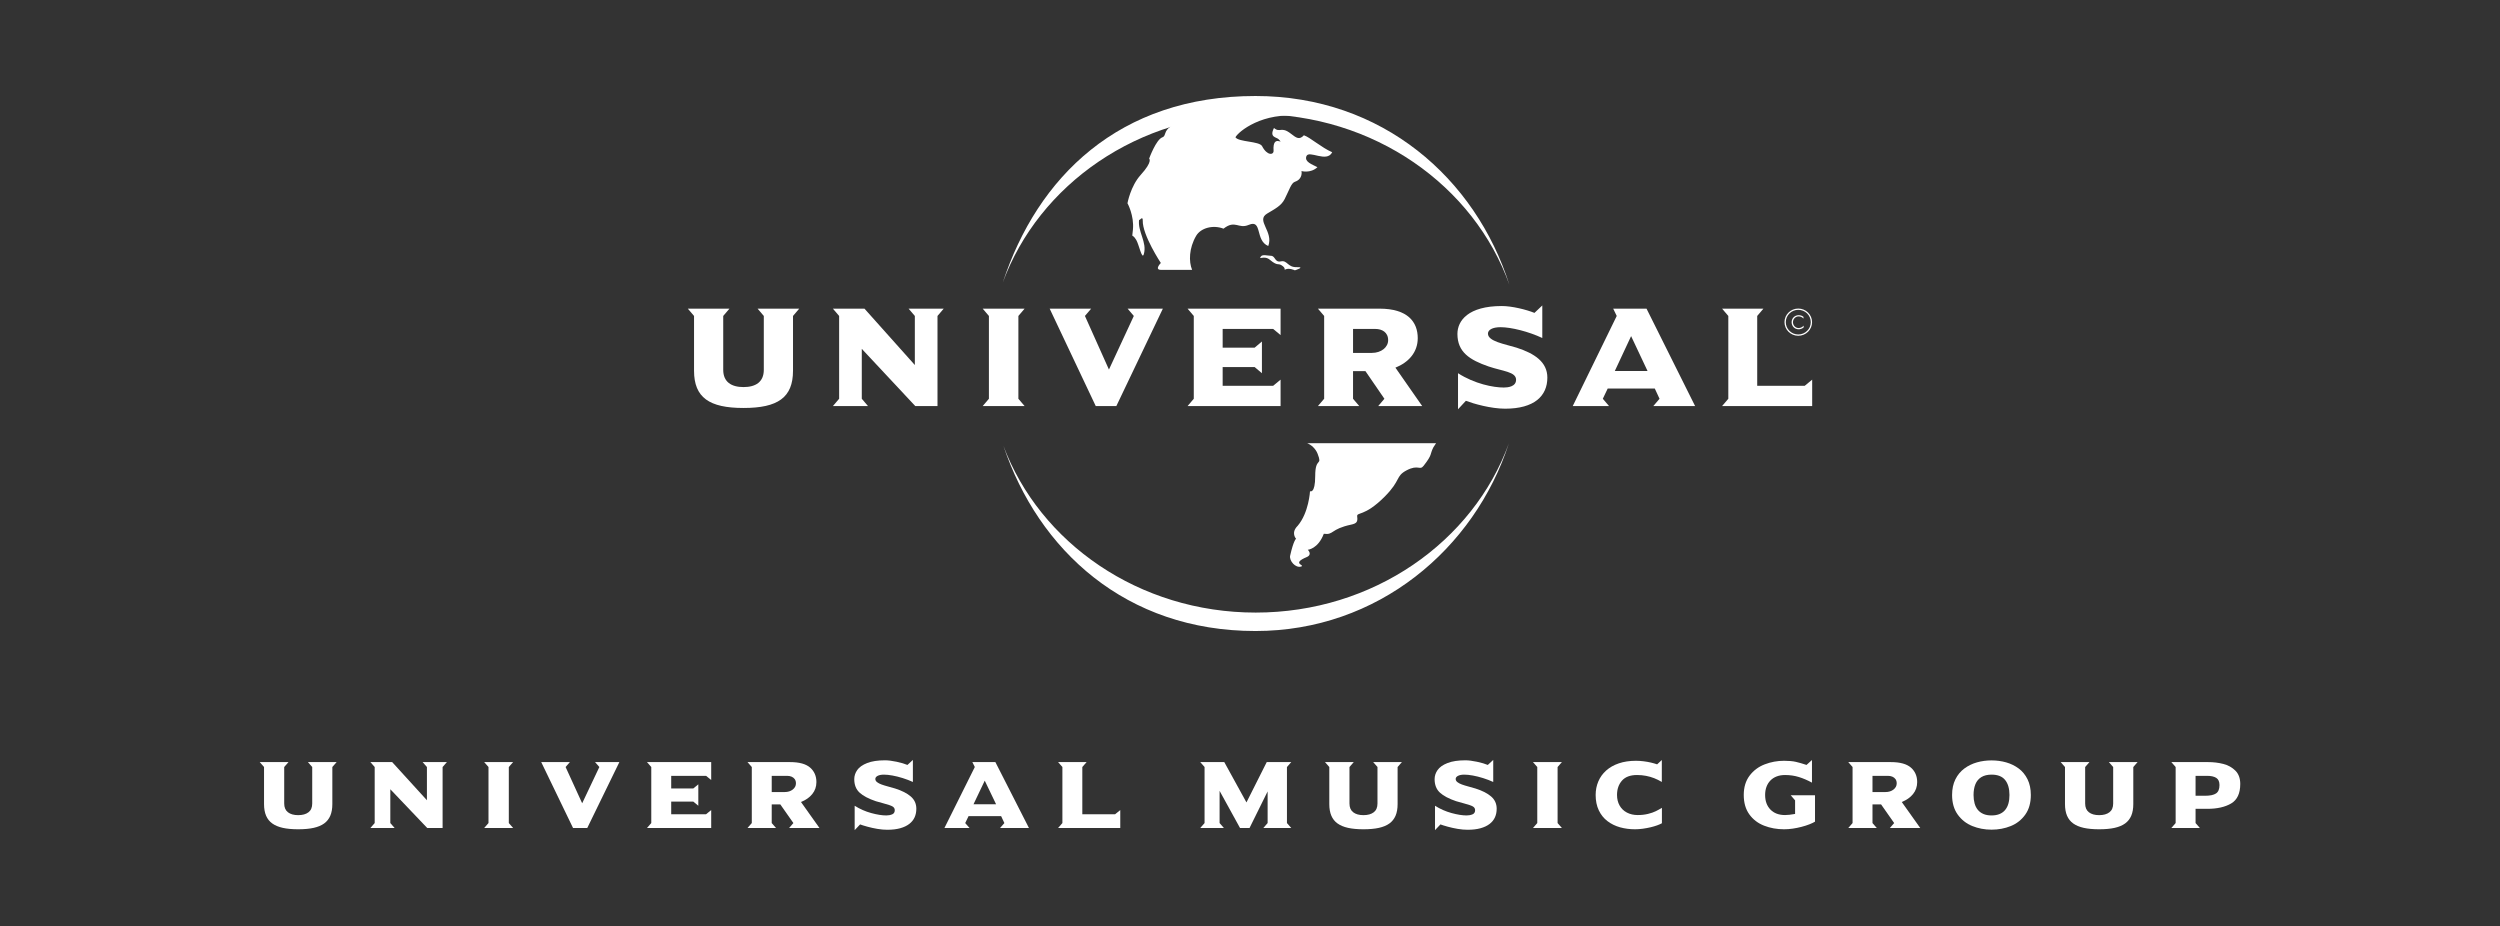 <?xml version="1.0" encoding="UTF-8"?>
<svg width="2864px" height="1061px" viewBox="0 0 2864 1061" version="1.1" xmlns="http://www.w3.org/2000/svg" xmlns:xlink="http://www.w3.org/1999/xlink">
    <rect x="0" y="0" width="2864" height="1061" fill="#333333" stroke="none"/>
    <title>umg</title>
    <g id="umg" stroke="none" fill="none" fill-rule="evenodd" stroke-width="1">
        <g id="Layer_1" transform="translate(297.558, 109.982)" fill="#FFFFFF">
            <path d="M1430.957,398.046 C1391.585,518.888 1280.961,612.911 1140.726,612.911 C992.028,612.911 892.05,520.155 851.916,400.669 C893.672,511.981 1007.307,591.79 1140.949,591.79 C1275.616,591.79 1389.99,510.722 1430.957,398.046 M851.246,213.64 C890.793,93.105 984.359,0 1140.726,0 C1286.069,0 1392.874,94.379 1431.599,216.277 C1391.195,102.673 1276.306,20.699 1140.946,20.699 C1006.601,20.699 892.47,101.399 851.246,213.64" id="Shape" fill-rule="nonzero"></path>
            <path d="M1146.88,183.87 C1148.758,181.121 1154.387,182.953 1158.381,183.049 C1163.785,183.155 1162.496,190.989 1169.902,189.427 C1177.303,187.879 1177.403,196.373 1187.967,196.073 C1198.594,195.744 1185.857,199.721 1185.857,199.721 C1185.857,199.721 1179.302,196.602 1175.039,198.681 C1172.815,199.777 1175.88,198.064 1172.148,195.022 C1166.322,190.333 1167.091,195.912 1157.314,187.72 C1150.446,181.952 1143.83,188.408 1146.88,183.87 M1200.035,397.782 C1204.251,399.462 1209.496,403.616 1211.926,409.928 C1217.653,424.898 1209.142,412.763 1209.142,435.335 C1209.142,456.118 1203.193,452.747 1203.193,452.747 C1203.193,452.747 1201.905,477.307 1189.056,492.39 C1180.854,500.509 1187.223,507.233 1187.223,507.233 C1187.223,507.233 1184.439,508.747 1180.423,526.563 C1179.136,532.337 1186.61,541.228 1193.126,539.011 C1197.973,537.354 1181.28,535.765 1199.377,528.224 C1206.361,525.312 1200.65,519.842 1200.65,519.842 C1200.65,519.842 1212.373,518.975 1218.989,501.504 C1230.644,503.174 1226.311,496.135 1250.329,491.03 C1256.68,489.673 1258.021,487.796 1257.238,481.897 C1256.439,476.024 1265.066,482.759 1288.857,458.844 C1307.619,439.961 1300.857,435.712 1313.813,428.85 C1327.514,421.659 1328.771,429.492 1333.357,423.602 C1343.859,410.203 1340.141,411.029 1344.504,402.497 L1347.601,397.757 L1200.035,397.782 Z M1068.102,199.165 C1064.206,189.681 1064.467,174.316 1072.796,160.107 C1078.042,151.232 1091.948,147.301 1104.091,151.974 C1117.722,141.378 1120.967,152.778 1133.033,147.625 C1148.878,140.85 1140,165.568 1155.358,171.829 C1161.7,155.159 1140.892,142.64 1153.94,134.771 C1163.254,129.18 1170.272,125.707 1174.081,118.192 C1179.524,107.508 1181.657,99.701 1185.827,98.283 C1195.504,95.041 1193.419,85.98 1193.419,85.98 C1193.419,85.98 1203.692,88.96 1211.706,81.554 C1205.596,78.317 1196.679,75.509 1199.023,69.052 C1201.768,61.42 1222.492,76.932 1228.602,64.416 C1216.305,59.116 1203.724,47.626 1196.203,44.98 C1191.027,50.518 1187.817,48.289 1181.16,43.087 C1169.904,34.311 1168.954,42.676 1161.918,36.615 C1156.291,47.756 1164.747,46.87 1167.368,49.66 C1174.599,57.464 1160.039,42.646 1161.441,62.562 C1161.809,67.74 1154.065,68.682 1148.3,57.464 C1145.296,51.628 1121.375,52.87 1117.763,47.281 C1121.06,40.785 1149.212,17.639 1192.455,23.189 C1129.647,-1.126 1044.784,25.457 1043.938,34.695 C1035.482,39.927 1038.391,45.885 1034.175,47.281 C1026.876,49.69 1018.887,71.716 1018.887,71.716 C1018.887,71.716 1023.439,74.71 1009.242,90.381 C997.546,103.283 994.077,122.847 994.077,122.847 C994.077,122.847 1001.812,136.784 1000.348,152.853 C999.243,165.099 998.722,156.021 1004.131,164.903 C1007.273,170.099 1010.713,188.244 1012.804,181.169 C1016.807,167.65 1005.528,155.163 1007.391,141.728 C1007.806,143.401 1011.727,136.412 1011.575,142.74 C1011.141,159.329 1032.299,191.293 1032.299,191.293 C1032.299,191.293 1024.403,199.181 1032.639,199.181 L1068.102,199.165 Z" id="Shape" fill-rule="nonzero"></path>
            <path d="M618.035,243.611 L570.338,243.611 L577.456,251.975 L577.456,313.704 C577.456,327.6 568.137,333.452 554.22,333.452 C540.31,333.452 530.971,327.6 530.971,313.704 L530.971,251.975 L538.102,243.611 L490.415,243.611 L497.532,251.975 L497.532,314.71 C497.532,345.516 515.027,357.39 554.22,357.39 C593.42,357.39 610.91,345.516 610.91,314.71 L610.91,251.975 L618.035,243.611 Z" id="Path" fill-rule="nonzero"></path>
            <polygon id="Path" fill-rule="nonzero" points="783.563 243.611 743.32 243.611 750.481 251.975 750.481 308.193 692.776 243.611 656.606 243.611 663.753 251.975 663.753 346.844 656.606 355.209 696.819 355.209 689.704 346.844 689.704 289.646 750.982 355.209 776.432 355.209 776.432 251.975"></polygon>
            <polygon id="Path" fill-rule="nonzero" points="876.238 355.209 869.107 346.844 869.107 251.975 876.238 243.611 828.208 243.611 835.337 251.975 835.337 346.844 828.208 355.209"></polygon>
            <polygon id="Path" fill-rule="nonzero" points="1034.615 243.611 994.216 243.611 1001.347 251.975 972.847 313.389 945.344 251.975 952.484 243.611 904.946 243.611 957.73 355.209 981.319 355.209"></polygon>
            <polygon id="Path" fill-rule="nonzero" points="1169.475 355.209 1169.475 324.933 1160.987 331.963 1103.117 331.963 1103.117 310.522 1139.767 310.522 1148.1 317.57 1148.1 281.247 1139.767 288.286 1103.117 288.286 1103.117 266.859 1160.987 266.859 1169.475 273.893 1169.475 243.611 1062.908 243.611 1070.037 251.975 1070.037 346.844 1062.908 355.209"></polygon>
            <path d="M1331.707,355.209 L1301.025,311.201 C1316.104,305.165 1326.609,293.63 1326.609,277.409 C1326.609,258.821 1315.085,243.611 1282.831,243.611 L1212.248,243.611 L1219.393,251.975 L1219.393,346.844 L1212.248,355.209 L1259.6,355.209 L1252.485,346.844 L1252.485,315.22 L1266.713,315.22 L1288.41,346.844 L1281.309,355.209 L1331.707,355.209 Z M1292.705,279.745 C1292.705,287.78 1284.887,294.31 1274.014,294.31 L1252.487,294.31 L1252.487,266.859 L1278.094,266.859 C1285.545,266.859 1292.705,270.563 1292.705,279.745" id="Shape" fill-rule="nonzero"></path>
            <path d="M1475.087,322.591 C1475.087,304.849 1460.65,294.98 1439.774,288.286 C1426.204,284.117 1407.037,281.109 1407.037,272.227 C1407.037,267.871 1412.28,264.85 1421.451,264.85 C1433.694,264.85 1453.689,269.878 1469.292,277.237 L1469.292,239.947 L1460.314,248.466 C1450.808,244.612 1434.34,240.603 1422.985,240.603 C1384.488,240.603 1372.068,257.332 1372.068,272.57 C1372.068,293.307 1385.986,302.35 1407.89,309.879 C1424.151,315.391 1439.261,315.897 1439.261,325.078 C1439.261,332.969 1429.948,333.972 1425.194,333.972 C1413.147,333.972 1391.758,329.775 1372.745,317.572 L1372.745,358.888 L1381.745,349.182 C1390.585,352.544 1410.435,358.216 1426.719,358.216 C1460.128,358.214 1475.087,343.66 1475.087,322.591" id="Path" fill-rule="nonzero"></path>
            <path d="M1644.359,355.209 L1588.699,243.611 L1550.514,243.611 L1554.568,251.975 L1504.167,355.209 L1545.758,355.209 L1538.627,346.844 L1544.218,335.141 L1598.181,335.141 L1603.601,346.844 L1596.47,355.209 L1644.359,355.209 Z M1589.879,315.062 L1552.352,315.062 L1571.04,275.073 L1589.879,315.062 Z" id="Shape" fill-rule="nonzero"></path>
            <polygon id="Path" fill-rule="nonzero" points="1778.471 355.209 1778.471 324.933 1769.965 331.963 1715.503 331.963 1715.503 251.975 1722.615 243.611 1675.264 243.611 1682.395 251.975 1682.395 346.844 1675.264 355.209"></polygon>
            <path d="M1748.245,259.082 C1748.245,266.897 1754.648,273.194 1762.53,273.194 C1770.473,273.194 1776.874,266.897 1776.874,259.082 C1776.874,251.278 1770.473,244.961 1762.53,244.961 C1754.65,244.959 1748.245,251.276 1748.245,259.082 M1746.743,259.082 C1746.743,250.479 1753.819,243.5 1762.53,243.5 C1771.285,243.5 1778.355,250.479 1778.355,259.082 C1778.355,267.692 1771.288,274.683 1762.53,274.683 C1753.819,274.683 1746.743,267.692 1746.743,259.082" id="Shape" fill-rule="nonzero"></path>
            <path d="M1768.501,252.992 C1766.924,251.687 1765.075,251.09 1763.036,251.09 C1758.389,251.09 1754.924,254.642 1754.924,259.125 C1754.924,263.651 1758.321,267.256 1762.977,267.256 C1765.107,267.256 1767.131,266.496 1768.71,265.111 L1768.71,263.048 C1767.267,264.746 1765.162,265.835 1762.92,265.835 C1759.201,265.835 1756.465,262.641 1756.465,259.123 C1756.465,255.598 1759.233,252.484 1762.949,252.484 C1765.189,252.484 1767.006,253.373 1768.499,254.994 L1768.499,252.992 L1768.501,252.992 Z" id="Path" fill-rule="nonzero"></path>
            <g id="Group" transform="translate(0, 760.593)" fill-rule="nonzero">
                <path d="M88.094,2.476 L83.175,8.112 L83.175,50.543 C83.175,55.811 82.392,60.269 80.829,63.922 C79.266,67.562 76.92,70.525 73.795,72.788 C70.667,75.058 66.66,76.73 61.782,77.82 C56.899,78.903 50.991,79.445 44.048,79.445 C37.144,79.445 31.263,78.903 26.398,77.82 C21.539,76.733 17.525,75.058 14.357,72.788 C11.19,70.525 8.828,67.556 7.265,63.89 C5.702,60.224 4.919,55.784 4.919,50.543 L4.919,8.112 L0,2.476 L32.949,2.476 L28.03,8.112 L28.03,49.885 C28.03,54.377 29.448,57.729 32.288,59.94 C35.129,62.151 39.05,63.254 44.046,63.254 C49.042,63.254 52.972,62.165 55.83,59.972 C58.689,57.777 60.121,54.42 60.121,49.887 L60.121,8.115 L55.204,2.479 L88.094,2.479 L88.094,2.476 Z" id="Path"></path>
                <polygon id="Path" points="214.405 2.476 209.484 8.112 209.484 77.958 191.866 77.958 149.59 33.587 149.59 72.32 154.511 77.956 126.765 77.956 131.686 72.32 131.686 8.112 126.765 2.476 151.709 2.476 191.523 46.18 191.523 8.112 186.602 2.476 214.405 2.476"></polygon>
                <polygon id="Path" points="290.258 77.958 257.137 77.958 262.056 72.322 262.056 8.115 257.137 2.479 290.258 2.479 285.342 8.115 285.342 72.322"></polygon>
                <polygon id="Path" points="411.993 2.476 375.212 77.958 358.908 77.958 322.467 2.476 355.305 2.476 350.384 8.112 369.379 49.662 389.057 8.112 384.138 2.476"></polygon>
                <polygon id="Path" points="517.194 77.958 443.626 77.958 448.547 72.322 448.547 8.115 443.626 2.479 517.194 2.479 517.194 22.98 511.302 18.225 471.372 18.225 471.372 32.706 496.659 32.706 502.435 27.949 502.435 52.488 496.659 47.731 471.372 47.731 471.372 62.212 511.302 62.212 517.194 57.457"></polygon>
                <path d="M641.214,77.958 L606.432,77.958 L611.353,72.322 L596.365,50.938 L586.524,50.938 L586.524,72.322 L591.446,77.958 L558.781,77.958 L563.697,72.322 L563.697,8.115 L558.781,2.479 L607.518,2.479 C618.046,2.479 625.708,4.581 630.516,8.775 C635.319,12.979 637.722,18.499 637.722,25.35 C637.722,30.618 636.138,35.208 632.973,39.112 C629.81,43.016 625.497,46.04 620.047,48.178 L641.214,77.958 Z M614.273,26.898 C614.273,24.912 613.805,23.271 612.871,21.981 C611.934,20.694 610.704,19.743 609.184,19.135 C607.659,18.529 605.998,18.225 604.204,18.225 L586.527,18.225 L586.527,36.794 L601.402,36.794 C605.1,36.794 608.17,35.834 610.613,33.916 C613.05,31.998 614.273,29.658 614.273,26.898 Z" id="Shape"></path>
                <path d="M752.191,55.907 C752.191,59.557 751.536,62.834 750.218,65.747 C748.902,68.654 746.862,71.178 744.101,73.319 C741.333,75.45 737.863,77.1 733.689,78.258 C729.509,79.425 724.566,80.001 718.841,80.001 C715.372,80.001 711.642,79.67 707.658,79.009 C703.671,78.342 699.823,77.5 696.105,76.463 C692.386,75.437 689.611,74.57 687.78,73.87 L681.545,80.444 L681.545,52.488 C687.494,56.245 693.815,59.03 700.509,60.857 C707.202,62.682 712.949,63.595 717.757,63.595 C720.232,63.595 722.476,63.179 724.475,62.353 C726.48,61.525 727.481,59.929 727.481,57.566 C727.481,55.689 726.603,54.254 724.847,53.258 C723.095,52.266 719.86,51.156 715.152,49.919 C710.439,48.684 707.324,47.81 705.797,47.29 C697.482,44.498 691.286,41.221 687.206,37.487 C683.124,33.746 681.085,28.598 681.085,22.038 C681.085,18.318 682.219,14.829 684.488,11.569 C686.757,8.31 690.553,5.641 695.873,3.555 C701.194,1.478 707.989,0.434 716.266,0.434 C718.172,0.434 720.212,0.572 722.387,0.849 C724.561,1.124 726.961,1.539 729.593,2.091 C732.223,2.642 734.551,3.225 736.57,3.834 C738.594,4.449 740.402,5.075 742.006,5.743 L748.244,0 L748.244,25.25 C744.543,23.554 740.661,22.074 736.602,20.801 C732.538,19.525 728.64,18.554 724.901,17.871 C721.162,17.187 717.925,16.851 715.175,16.851 C712.084,16.851 709.654,17.31 707.885,18.232 C706.11,19.151 705.226,20.349 705.226,21.82 C705.226,23.223 705.893,24.435 707.227,25.47 C708.561,26.498 710.267,27.397 712.348,28.149 C714.426,28.907 717.13,29.735 720.47,30.634 C723.805,31.537 726.256,32.23 727.819,32.713 C735.635,35.174 741.655,38.243 745.868,41.908 C750.081,45.574 752.191,50.239 752.191,55.907 Z" id="Path"></path>
                <path d="M881.191,77.958 L848.127,77.958 L853.046,72.322 L849.327,64.369 L812.026,64.369 L808.194,72.322 L813.116,77.958 L784.398,77.958 L819.18,8.112 L816.374,2.476 L842.749,2.476 L881.191,77.958 Z M843.553,50.768 L830.566,23.745 L817.696,50.768 L843.553,50.768 Z" id="Shape"></path>
                <polygon id="Path" points="985.818 77.958 914.6 77.958 919.519 72.322 919.519 8.115 914.6 2.479 947.266 2.479 942.344 8.115 942.344 62.212 979.928 62.212 985.821 57.457 985.821 77.958"></polygon>
                <polygon id="Path" points="1181.693 77.958 1149.713 77.958 1154.632 72.322 1154.632 36.073 1133.924 77.958 1123 77.958 1099.603 35.412 1099.603 72.322 1104.522 77.958 1077.465 77.958 1082.384 72.322 1082.384 8.115 1077.465 2.479 1104.982 2.479 1130.378 48.677 1153.605 2.479 1181.693 2.479 1176.774 8.115 1176.774 72.322"></polygon>
                <path d="M1308.456,2.476 L1303.539,8.112 L1303.539,50.543 C1303.539,55.811 1302.756,60.269 1301.193,63.922 C1299.63,67.562 1297.282,70.525 1294.157,72.788 C1291.029,75.058 1287.022,76.73 1282.144,77.82 C1277.261,78.903 1271.353,79.445 1264.41,79.445 C1257.506,79.445 1251.625,78.903 1246.763,77.82 C1241.9,76.733 1237.887,75.058 1234.719,72.788 C1231.552,70.525 1229.192,67.556 1227.629,63.89 C1226.066,60.224 1225.283,55.784 1225.283,50.543 L1225.283,8.112 L1220.364,2.476 L1253.313,2.476 L1248.394,8.112 L1248.394,49.885 C1248.394,54.377 1249.812,57.729 1252.653,59.94 C1255.493,62.151 1259.414,63.254 1264.41,63.254 C1269.406,63.254 1273.336,62.165 1276.195,59.972 C1279.053,57.777 1280.485,54.42 1280.485,49.887 L1280.485,8.115 L1275.566,2.479 L1308.456,2.479 L1308.456,2.476 Z" id="Path"></path>
                <path d="M1417.038,55.907 C1417.038,59.557 1416.378,62.834 1415.062,65.747 C1413.748,68.654 1411.706,71.178 1408.942,73.319 C1406.177,75.45 1402.707,77.1 1398.528,78.258 C1394.353,79.425 1389.405,80.001 1383.685,80.001 C1380.214,80.001 1376.486,79.67 1372.5,79.009 C1368.515,78.342 1364.663,77.5 1360.944,76.463 C1357.225,75.437 1354.451,74.57 1352.622,73.87 L1346.385,80.444 L1346.385,52.488 C1352.334,56.245 1358.655,59.03 1365.348,60.857 C1372.041,62.682 1377.791,63.595 1382.596,63.595 C1385.076,63.595 1387.315,63.179 1389.321,62.353 C1391.322,61.525 1392.321,59.929 1392.321,57.566 C1392.321,55.689 1391.442,54.254 1389.691,53.258 C1387.937,52.266 1384.706,51.156 1379.994,49.919 C1375.288,48.684 1372.166,47.81 1370.641,47.29 C1362.33,44.498 1356.13,41.221 1352.052,37.487 C1347.971,33.746 1345.931,28.598 1345.931,22.038 C1345.931,18.318 1347.068,14.829 1349.337,11.569 C1351.605,8.31 1355.401,5.641 1360.717,3.555 C1366.04,1.478 1372.835,0.434 1381.112,0.434 C1383.02,0.434 1385.06,0.572 1387.234,0.849 C1389.407,1.124 1391.812,1.539 1394.44,2.091 C1397.074,2.642 1399.397,3.225 1401.421,3.834 C1403.443,4.449 1405.253,5.075 1406.857,5.743 L1413.092,0 L1413.092,25.25 C1409.392,23.554 1405.512,22.074 1401.448,20.801 C1397.389,19.525 1393.489,18.554 1389.752,17.871 C1386.018,17.187 1382.773,16.851 1380.028,16.851 C1376.94,16.851 1374.508,17.31 1372.733,18.232 C1370.961,19.151 1370.072,20.349 1370.072,21.82 C1370.072,23.223 1370.739,24.435 1372.078,25.47 C1373.412,26.498 1375.118,27.397 1377.196,28.149 C1379.272,28.907 1381.979,29.735 1385.319,30.634 C1388.659,31.537 1391.107,32.23 1392.67,32.713 C1400.486,35.174 1406.501,38.243 1410.717,41.908 C1414.928,45.565 1417.038,50.239 1417.038,55.907 Z" id="Path"></path>
                <polygon id="Path" points="1491.745 77.958 1458.62 77.958 1463.541 72.322 1463.541 8.115 1458.62 2.479 1491.745 2.479 1486.822 8.115 1486.822 72.322"></polygon>
                <path d="M1606.326,72.543 C1604.876,73.348 1603.032,74.161 1600.781,74.974 C1598.53,75.777 1596.05,76.508 1593.346,77.153 C1590.635,77.795 1587.71,78.34 1584.563,78.787 C1581.414,79.223 1578.432,79.445 1575.612,79.445 C1569.511,79.445 1563.757,78.694 1558.364,77.184 C1552.967,75.673 1548.159,73.319 1543.948,70.112 C1539.737,66.906 1536.429,62.78 1534.024,57.732 C1531.619,52.686 1530.421,46.825 1530.421,40.161 C1530.421,34.638 1531.426,29.476 1533.452,24.692 C1535.473,19.904 1538.466,15.732 1542.434,12.173 C1546.398,8.621 1551.251,5.868 1556.989,3.911 C1562.732,1.963 1569.259,0.981 1576.583,0.981 C1579.481,0.981 1582.437,1.18 1585.448,1.564 C1588.461,1.948 1591.238,2.44 1593.775,3.03 C1596.309,3.62 1598.666,4.304 1600.84,5.069 L1606.215,0.1 L1606.215,25.243 C1603.318,23.509 1600.393,22.068 1597.437,20.901 C1594.48,19.743 1591.358,18.853 1588.082,18.225 C1584.801,17.596 1581.389,17.287 1577.843,17.287 C1570.099,17.287 1564.34,19.428 1560.565,23.725 C1556.79,28.012 1554.904,33.496 1554.904,40.161 C1554.904,44.694 1555.875,48.698 1557.82,52.18 C1559.764,55.662 1562.548,58.363 1566.171,60.272 C1569.797,62.19 1573.933,63.148 1578.587,63.148 C1582.895,63.148 1586.834,62.705 1590.399,61.822 C1593.963,60.939 1596.919,59.92 1599.265,58.753 C1601.611,57.593 1603.964,56.297 1606.328,54.856 L1606.328,72.543 L1606.326,72.543 Z" id="Path"></path>
                <path d="M1758.897,46.296 L1753.863,40.49 L1781.72,40.49 L1781.72,70.718 C1780.077,71.712 1777.924,72.736 1775.256,73.786 C1772.583,74.837 1769.59,75.795 1766.273,76.656 C1762.954,77.523 1759.601,78.206 1756.204,78.703 C1752.812,79.202 1749.493,79.445 1746.253,79.445 C1738.053,79.445 1730.423,78.067 1723.371,75.305 C1716.315,72.543 1710.67,68.209 1706.438,62.319 C1702.202,56.427 1700.085,49.04 1700.085,40.158 C1700.085,31.286 1702.316,23.897 1706.779,17.998 C1711.242,12.107 1717.009,7.797 1724.083,5.066 C1731.158,2.345 1738.545,0.978 1746.253,0.978 C1751.741,0.978 1756.281,1.394 1759.868,2.222 C1763.453,3.058 1767.492,4.224 1771.995,5.734 L1778.233,0.098 L1778.233,26.015 C1773.232,23.284 1768.259,21.151 1763.301,19.605 C1758.344,18.054 1753.043,17.287 1747.394,17.287 C1743.811,17.287 1740.605,17.825 1737.785,18.915 C1734.965,20.004 1732.571,21.561 1730.609,23.586 C1728.644,25.613 1727.149,28.012 1726.116,30.798 C1725.091,33.583 1724.571,36.704 1724.571,40.163 C1724.571,47.127 1726.604,52.695 1730.663,56.876 C1734.727,61.064 1740.306,63.15 1747.396,63.15 C1750.294,63.15 1754.128,62.728 1758.897,61.876 L1758.897,46.296 L1758.897,46.296 Z" id="Path"></path>
                <path d="M1902.252,77.958 L1867.47,77.958 L1872.394,72.322 L1857.405,50.938 L1847.565,50.938 L1847.565,72.322 L1852.486,77.958 L1819.823,77.958 L1824.74,72.322 L1824.74,8.115 L1819.823,2.479 L1868.561,2.479 C1879.087,2.479 1886.751,4.581 1891.559,8.775 C1896.36,12.979 1898.765,18.499 1898.765,25.35 C1898.765,30.618 1897.183,35.208 1894.016,39.112 C1890.851,43.016 1886.54,46.04 1881.09,48.178 L1902.252,77.958 Z M1875.309,26.898 C1875.309,24.912 1874.842,23.271 1873.907,21.981 C1872.972,20.694 1871.742,19.743 1870.22,19.135 C1868.693,18.529 1867.034,18.225 1865.24,18.225 L1847.565,18.225 L1847.565,36.794 L1862.44,36.794 C1866.138,36.794 1869.208,35.834 1871.652,33.916 C1874.086,31.998 1875.309,29.658 1875.309,26.898 Z" id="Shape"></path>
                <path d="M2028.962,40.158 C2028.962,49.224 2026.825,56.735 2022.555,62.703 C2018.283,68.67 2012.744,73.026 2005.935,75.773 C1999.131,78.519 1991.8,79.89 1983.945,79.89 C1976.125,79.89 1968.789,78.51 1961.949,75.75 C1955.101,72.978 1949.524,68.609 1945.216,62.626 C1940.909,56.635 1938.752,49.147 1938.752,40.161 C1938.752,33.274 1940.022,27.291 1942.554,22.206 C1945.093,17.119 1948.524,12.984 1952.853,9.794 C1957.179,6.612 1961.994,4.27 1967.296,2.776 C1972.596,1.287 1978.144,0.545 1983.945,0.545 C1989.817,0.545 1995.403,1.296 2000.706,2.808 C2006.006,4.317 2010.782,6.648 2015.034,9.794 C2019.286,12.947 2022.668,17.074 2025.189,22.174 C2027.701,27.275 2028.962,33.272 2028.962,40.158 Z M2004.479,40.158 C2004.479,32.827 2002.825,27.111 1999.528,22.998 C1996.229,18.894 1991.033,16.84 1983.943,16.84 C1979.251,16.84 1975.36,17.791 1972.267,19.687 C1969.184,21.58 1966.922,24.274 1965.49,27.756 C1964.061,31.238 1963.346,35.371 1963.346,40.158 C1963.346,43.625 1963.736,46.809 1964.519,49.715 C1965.302,52.629 1966.545,55.115 1968.238,57.178 C1969.937,59.241 1972.091,60.821 1974.707,61.935 C1977.316,63.039 1980.397,63.59 1983.945,63.59 C1987.528,63.59 1990.625,63.039 1993.241,61.935 C1995.85,60.823 1997.988,59.241 1999.646,57.178 C2001.305,55.115 2002.528,52.677 2003.306,49.853 C2004.086,47.041 2004.479,43.811 2004.479,40.158 Z" id="Shape"></path>
                <path d="M2151.264,2.476 L2146.345,8.112 L2146.345,50.543 C2146.345,55.811 2145.565,60.269 2144.002,63.922 C2142.438,67.562 2140.09,70.525 2136.966,72.788 C2133.837,75.058 2129.83,76.73 2124.952,77.82 C2120.067,78.903 2114.157,79.445 2107.218,79.445 C2100.314,79.445 2094.433,78.903 2089.571,77.82 C2084.709,76.733 2080.695,75.058 2077.528,72.788 C2074.36,70.525 2071.996,67.556 2070.433,63.89 C2068.87,60.224 2068.091,55.784 2068.091,50.543 L2068.091,8.112 L2063.168,2.476 L2096.119,2.476 L2091.198,8.112 L2091.198,49.885 C2091.198,54.377 2092.62,57.729 2095.461,59.94 C2098.302,62.151 2102.22,63.254 2107.218,63.254 C2112.212,63.254 2116.144,62.165 2119.003,59.972 C2121.862,57.777 2123.293,54.42 2123.293,49.887 L2123.293,8.115 L2118.374,2.479 L2151.264,2.479 L2151.264,2.476 Z" id="Path"></path>
                <path d="M2268.883,27.504 C2268.883,38.333 2265.403,45.797 2258.439,49.885 C2251.483,53.973 2242.43,56.02 2231.299,56.02 L2217.681,56.02 L2217.681,72.32 L2222.6,77.956 L2189.937,77.956 L2194.859,72.32 L2194.859,8.112 L2189.937,2.476 L2231.987,2.476 C2238.122,2.476 2243.944,3.176 2249.43,4.578 C2254.925,5.974 2259.535,8.535 2263.274,12.257 C2267.014,15.975 2268.883,21.06 2268.883,27.504 Z M2245.085,28.83 C2245.085,24.889 2243.855,22.133 2241.393,20.57 C2238.936,19.006 2235.397,18.222 2230.782,18.222 L2217.684,18.222 L2217.684,41.041 L2228.724,41.041 C2234.33,41.041 2238.457,40.158 2241.11,38.395 C2243.76,36.624 2245.085,33.44 2245.085,28.83 Z" id="Shape"></path>
            </g>
        </g>
    </g>
</svg>
